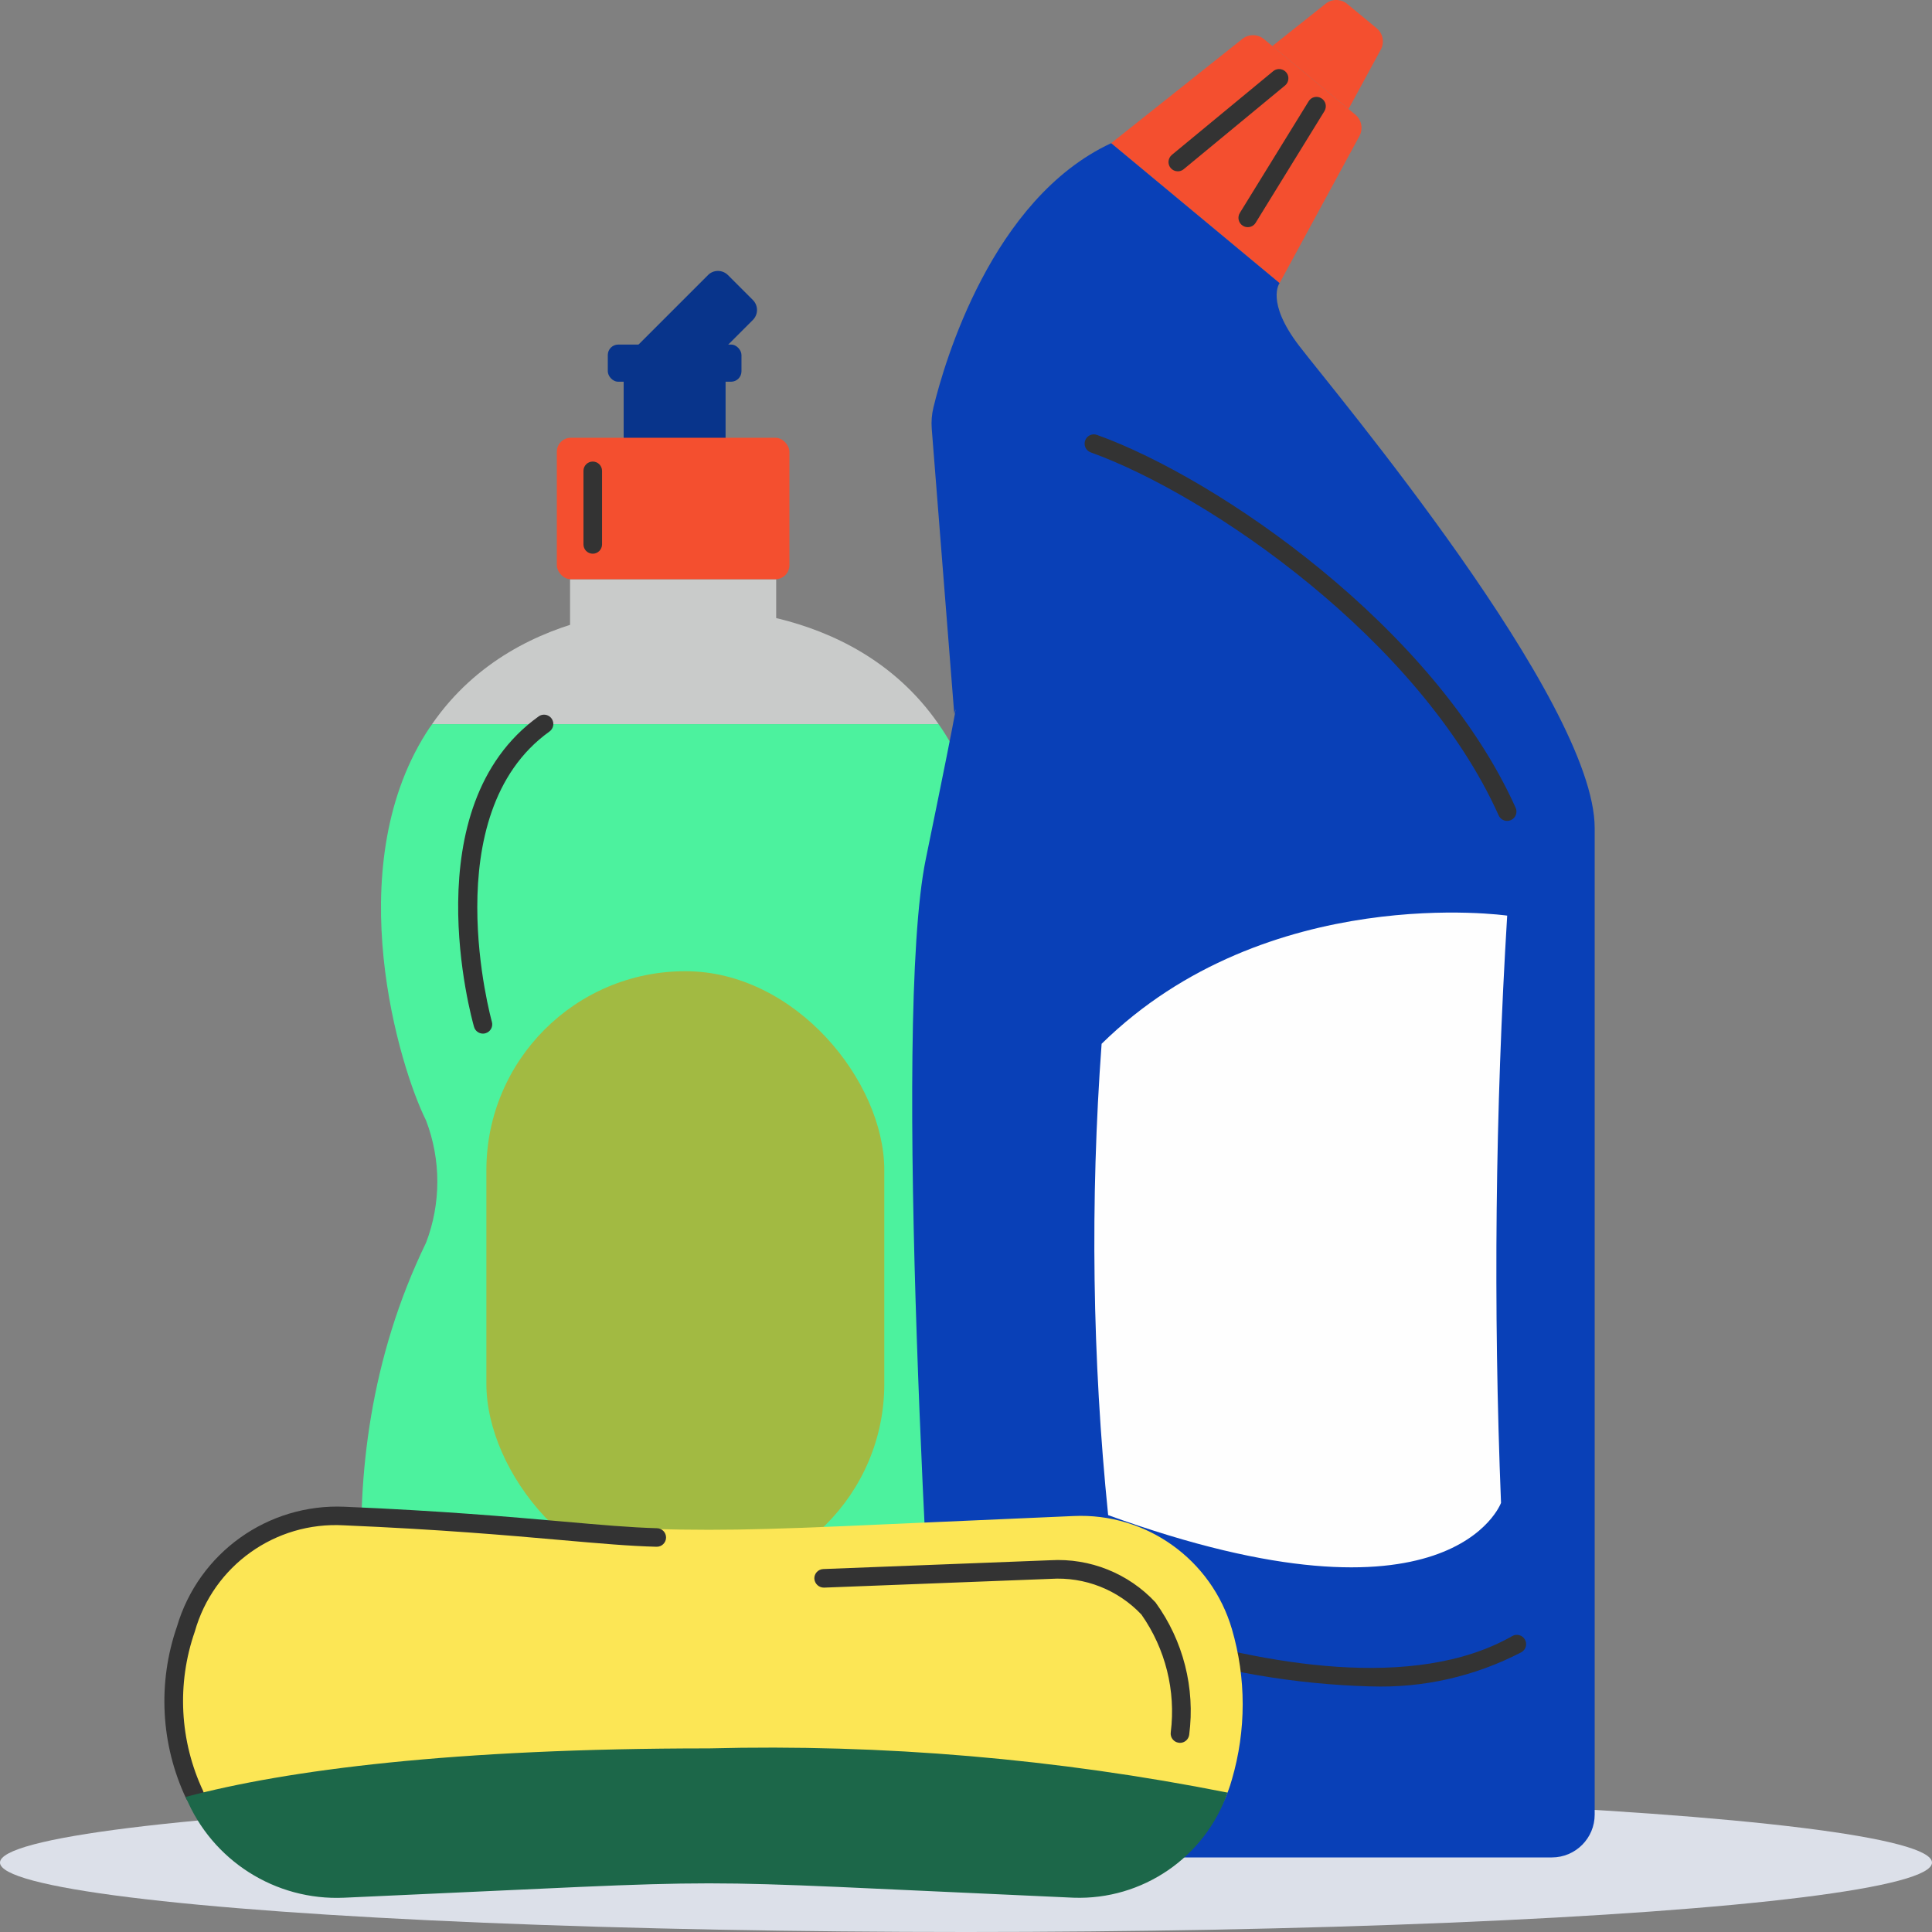 <svg xmlns="http://www.w3.org/2000/svg" width="52" height="52" viewBox="0 0 52 52"><rect x="0" y="0" width="52" height="52" fill="#808080" stroke="none"/><g fill="none" fill-rule="evenodd"><ellipse cx="26" cy="50.132" fill="#DCE0E9" fill-rule="nonzero" rx="26" ry="1.868"></ellipse><path fill="#C9CBCA" fill-rule="nonzero" d="M18.445 16.389s-4.444-.33-6.816 3.101h13.633c-2.373-3.43-6.817-3.101-6.817-3.101z"></path><path fill="#4CF29E" fill-rule="nonzero" d="M25.424 33.446c-.403-1.058-.403-2.228 0-3.287.723-1.444 2.326-6.739 0-10.428-.052-.083-.107-.162-.162-.24H11.63c-.055.078-.11.157-.162.24-2.326 3.69-.722 8.984 0 10.428.404 1.059.404 2.229 0 3.287-3.018 6.223-1.4 12.73-.487 15.414.261.762.979 1.273 1.785 1.272h11.361c.806.001 1.524-.51 1.785-1.272.913-2.683 2.532-9.19-.487-15.414z"></path><rect width="10.71" height="16.46" x="13.091" y="26.14" fill="#A2BA42" fill-rule="nonzero" rx="5.355"></rect><path fill="#C9CBCA" fill-rule="nonzero" d="M15.343 15.591H20.891V16.985H15.343z"></path><path fill="#08348B" fill-rule="nonzero" d="M16.786 9.836H19.529V11.839H16.786z"></path><path fill="#08348B" fill-rule="nonzero" d="M19.591 7.402l.674.674c.07.071.11.167.11.267s-.04.196-.11.267l-1.97 1.97-1.208-1.207 1.97-1.97c.07-.072.167-.111.267-.111s.196.04.267.11z"></path><rect width="3.598" height="1" x="16.359" y="9.274" fill="#08348B" fill-rule="nonzero" rx=".281"></rect><rect width="6.26" height="3.809" x="14.987" y="11.782" fill="#F44F2F" fill-rule="nonzero" rx=".378"></rect><path fill="#333" fill-rule="nonzero" d="M12.999 27.82c-.112 0-.21-.074-.24-.181-.07-.24-1.646-5.923 1.732-8.352.073-.056.17-.067.253-.03.083.036.14.116.148.207.008.09-.034.178-.11.23-3.09 2.223-1.558 7.752-1.543 7.808.038.132-.039.27-.171.308-.023.007-.046.01-.069.01zM15.954 14.903c-.138 0-.25-.112-.25-.25v-1.98c0-.138.112-.25.25-.25s.25.112.25.25v1.98c0 .138-.112.25-.25.25z"></path><path fill="#F44F2F" fill-rule="nonzero" d="M29.907 3.854l3.532-2.807c.17-.135.413-.133.581.006l2.458 2.032c.17.14.217.382.112.576L34.44 7.62l-4.533-3.766z"></path><path fill="#F44F2F" fill-rule="nonzero" d="M34.245 1.24L35.68.1c.17-.136.413-.133.581.006l.792.654c.17.14.217.382.111.576l-.868 1.598-2.051-1.694z"></path><path fill="#0940B7" fill-rule="nonzero" d="M25.684 19.217l-.606-7.676c-.015-.195 0-.39.047-.58.29-1.195 1.565-5.612 4.782-7.107L34.44 7.62s-.381.501.526 1.687c.907 1.187 7.955 9.561 7.955 12.98V48.84c0 .637-.516 1.153-1.153 1.153H26.484c-.608 0-1.111-.47-1.151-1.076-.292-4.45-1.323-21.378-.416-25.791 1.046-5.095.767-3.908.767-3.908z"></path><path fill="#FEFEFE" fill-rule="nonzero" d="M40.566 24.645c-.321 5.262-.377 10.537-.166 15.805 0 0-1.34 3.674-10.574.33-.428-4.215-.486-8.46-.176-12.686 4.459-4.378 10.916-3.45 10.916-3.45z"></path><path fill="#333" fill-rule="nonzero" d="M40.565 22.095c-.098 0-.188-.058-.228-.148-2.127-4.737-7.81-8.631-10.98-9.771-.13-.047-.197-.19-.15-.32.046-.13.19-.198.32-.15 3.25 1.168 9.08 5.168 11.267 10.036.056.126 0 .274-.125.33-.033.015-.068.023-.104.023zM31.7 4.611c-.075 0-.145-.033-.192-.09-.043-.052-.063-.117-.057-.183.007-.066.039-.127.09-.17l2.727-2.252c.069-.057.163-.073.246-.041.084.03.145.104.16.193.014.088-.02.177-.088.234l-2.727 2.252c-.044.037-.1.058-.159.057zM33.583 6.114c-.046 0-.092-.012-.13-.037-.057-.035-.098-.09-.113-.155-.016-.065-.005-.133.03-.19l1.852-3.005c.034-.057.09-.098.154-.113.065-.015.133-.004.19.032.056.034.096.09.112.155.015.064.004.132-.03.189l-1.852 3.006c-.045.074-.126.119-.213.118zM36.887 45.39c-2.046-.056-4.073-.406-6.02-1.039-.132-.04-.206-.18-.166-.312.042-.131.18-.205.313-.166 2.96.908 7.042 1.672 9.688.162.12-.069.273-.027.341.093.069.12.027.273-.093.341-1.252.652-2.652.97-4.063.92z"></path><path fill="#FCE655" fill-rule="nonzero" d="M33.157 47.894c-.03.108-.064.212-.103.316-.653 1.71-2.328 2.81-4.158 2.729-11.602-.497-8.03-.497-19.632 0-1.799.08-3.452-.983-4.126-2.652-.053-.129-.098-.26-.135-.393-.387-1.322-.387-2.726 0-4.047.549-1.876 2.309-3.132 4.26-3.043 11.604.494 8.03.494 19.633 0 1.952-.09 3.712 1.167 4.261 3.043.387 1.321.387 2.725 0 4.047z"></path><path fill="#333" fill-rule="nonzero" d="M31.759 46.909c-.012 0-.023-.001-.034-.003-.137-.018-.233-.144-.214-.281.14-1.118-.143-2.249-.79-3.17-.632-.667-1.526-1.019-2.442-.96l-6.101.236c-.137.002-.25-.104-.26-.24-.006-.138.102-.254.24-.26l6.112-.237c1.065-.063 2.103.353 2.83 1.134.747 1.029 1.072 2.304.907 3.565-.017.124-.123.216-.248.216zM5.238 48.554c-.1 0-.19-.06-.23-.15-.682-1.451-.77-3.111-.245-4.626.585-1.984 2.445-3.314 4.511-3.224 2.612.111 4.422.27 5.876.398 1.019.09 1.824.161 2.53.18.138.001.249.115.247.253-.002.138-.115.248-.253.246h-.007c-.722-.018-1.533-.09-2.56-.18-1.45-.128-3.254-.286-5.854-.397-1.842-.103-3.51 1.086-4.01 2.861-.489 1.404-.408 2.943.224 4.289.027.06.028.13.003.191-.024.062-.072.111-.133.138-.031.013-.065.02-.099.02z"></path><path fill="#1C6749" fill-rule="nonzero" d="M33.04 48.247c-.614 1.748-2.292 2.895-4.144 2.83-11.602-.515-8.03-.515-19.632 0-1.852.085-3.558-1-4.266-2.713 2.725-.725 7.2-1.306 14.081-1.306 4.683-.12 9.365.278 13.96 1.19z"></path><path d="M0 0H52V52H0z"></path></g></svg>